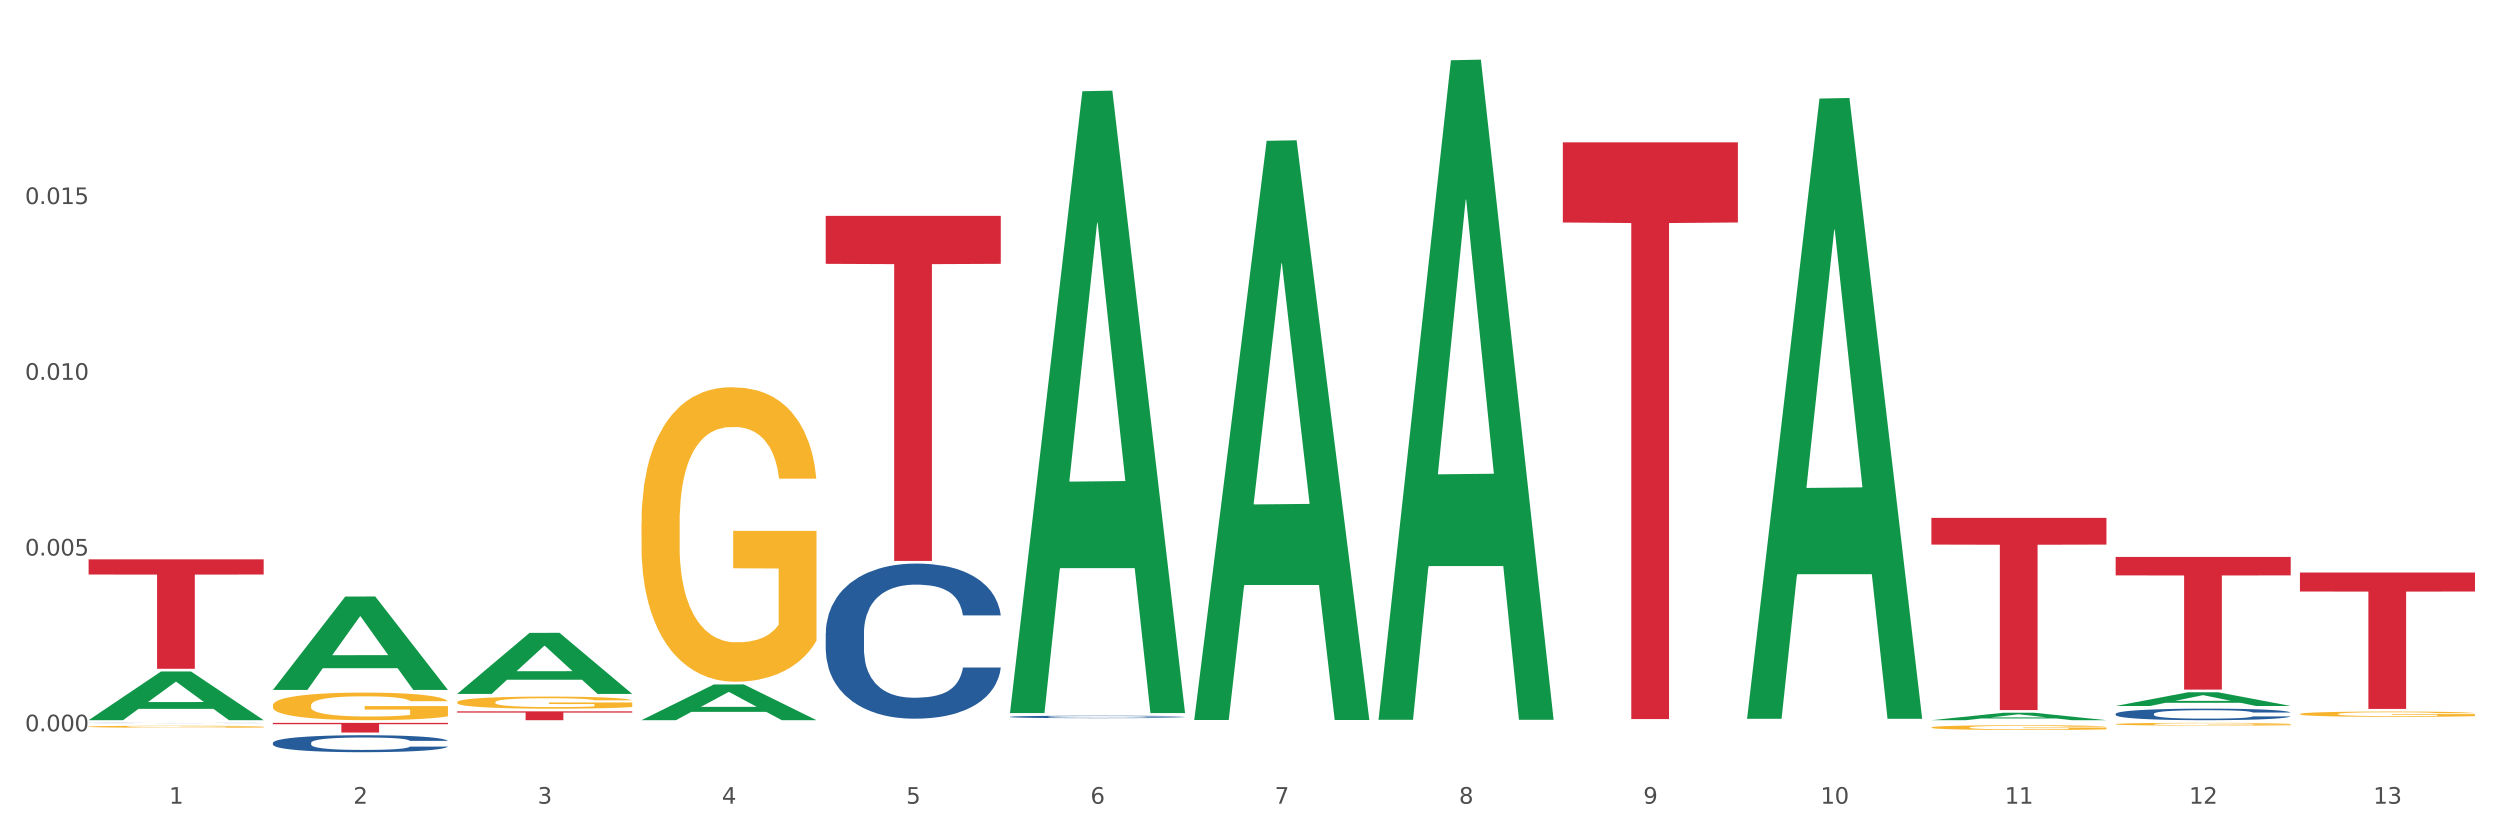 <?xml version="1.0" encoding="utf-8" standalone="no"?>
<!DOCTYPE svg PUBLIC "-//W3C//DTD SVG 1.1//EN"
  "http://www.w3.org/Graphics/SVG/1.1/DTD/svg11.dtd">
<svg xmlns:xlink="http://www.w3.org/1999/xlink" width="1080pt" height="360pt" viewBox="0 0 1080 360" xmlns="http://www.w3.org/2000/svg" version="1.1">
 <rect x="0" y="0" width="1080" height="360" fill="#333333" stroke="none"/>
 <defs>
  <style type="text/css">*{stroke-linejoin: round; stroke-linecap: butt}</style>
 </defs>
 <g id="figure_1">
  <g id="patch_1">
   <path d="M 0 360 
L 1080 360 
L 1080 0 
L 0 0 
z
" style="fill: #ffffff; stroke: #ffffff; stroke-linejoin: miter"/>
  </g>
  <g id="axes_1">
   <g id="matplotlib.axis_1">
    <g id="xtick_1">
     <g id="text_1">
      <!-- 1 -->
      <g style="fill: #4d4d4d" transform="translate(73.043 347.204) scale(0.096 -0.096)">
       <defs>
        <path id="DejaVuSans-31" d="M 794 531 
L 1825 531 
L 1825 4091 
L 703 3866 
L 703 4441 
L 1819 4666 
L 2450 4666 
L 2450 531 
L 3481 531 
L 3481 0 
L 794 0 
L 794 531 
z
" transform="scale(0.016)"/>
       </defs>
       <use xlink:href="#DejaVuSans-31"/>
      </g>
     </g>
    </g>
    <g id="xtick_2">
     <g id="text_2">
      <!-- 2 -->
      <g style="fill: #4d4d4d" transform="translate(152.65 347.204) scale(0.096 -0.096)">
       <defs>
        <path id="DejaVuSans-32" d="M 1228 531 
L 3431 531 
L 3431 0 
L 469 0 
L 469 531 
Q 828 903 1448 1529 
Q 2069 2156 2228 2338 
Q 2531 2678 2651 2914 
Q 2772 3150 2772 3378 
Q 2772 3750 2511 3984 
Q 2250 4219 1831 4219 
Q 1534 4219 1204 4116 
Q 875 4013 500 3803 
L 500 4441 
Q 881 4594 1212 4672 
Q 1544 4750 1819 4750 
Q 2544 4750 2975 4387 
Q 3406 4025 3406 3419 
Q 3406 3131 3298 2873 
Q 3191 2616 2906 2266 
Q 2828 2175 2409 1742 
Q 1991 1309 1228 531 
z
" transform="scale(0.016)"/>
       </defs>
       <use xlink:href="#DejaVuSans-32"/>
      </g>
     </g>
    </g>
    <g id="xtick_3">
     <g id="text_3">
      <!-- 3 -->
      <g style="fill: #4d4d4d" transform="translate(232.258 347.204) scale(0.096 -0.096)">
       <defs>
        <path id="DejaVuSans-33" d="M 2597 2516 
Q 3050 2419 3304 2112 
Q 3559 1806 3559 1356 
Q 3559 666 3084 287 
Q 2609 -91 1734 -91 
Q 1441 -91 1130 -33 
Q 819 25 488 141 
L 488 750 
Q 750 597 1062 519 
Q 1375 441 1716 441 
Q 2309 441 2620 675 
Q 2931 909 2931 1356 
Q 2931 1769 2642 2001 
Q 2353 2234 1838 2234 
L 1294 2234 
L 1294 2753 
L 1863 2753 
Q 2328 2753 2575 2939 
Q 2822 3125 2822 3475 
Q 2822 3834 2567 4026 
Q 2313 4219 1838 4219 
Q 1578 4219 1281 4162 
Q 984 4106 628 3988 
L 628 4550 
Q 988 4650 1302 4700 
Q 1616 4750 1894 4750 
Q 2613 4750 3031 4423 
Q 3450 4097 3450 3541 
Q 3450 3153 3228 2886 
Q 3006 2619 2597 2516 
z
" transform="scale(0.016)"/>
       </defs>
       <use xlink:href="#DejaVuSans-33"/>
      </g>
     </g>
    </g>
    <g id="xtick_4">
     <g id="text_4">
      <!-- 4 -->
      <g style="fill: #4d4d4d" transform="translate(311.865 347.204) scale(0.096 -0.096)">
       <defs>
        <path id="DejaVuSans-34" d="M 2419 4116 
L 825 1625 
L 2419 1625 
L 2419 4116 
z
M 2253 4666 
L 3047 4666 
L 3047 1625 
L 3713 1625 
L 3713 1100 
L 3047 1100 
L 3047 0 
L 2419 0 
L 2419 1100 
L 313 1100 
L 313 1709 
L 2253 4666 
z
" transform="scale(0.016)"/>
       </defs>
       <use xlink:href="#DejaVuSans-34"/>
      </g>
     </g>
    </g>
    <g id="xtick_5">
     <g id="text_5">
      <!-- 5 -->
      <g style="fill: #4d4d4d" transform="translate(391.473 347.204) scale(0.096 -0.096)">
       <defs>
        <path id="DejaVuSans-35" d="M 691 4666 
L 3169 4666 
L 3169 4134 
L 1269 4134 
L 1269 2991 
Q 1406 3038 1543 3061 
Q 1681 3084 1819 3084 
Q 2600 3084 3056 2656 
Q 3513 2228 3513 1497 
Q 3513 744 3044 326 
Q 2575 -91 1722 -91 
Q 1428 -91 1123 -41 
Q 819 9 494 109 
L 494 744 
Q 775 591 1075 516 
Q 1375 441 1709 441 
Q 2250 441 2565 725 
Q 2881 1009 2881 1497 
Q 2881 1984 2565 2268 
Q 2250 2553 1709 2553 
Q 1456 2553 1204 2497 
Q 953 2441 691 2322 
L 691 4666 
z
" transform="scale(0.016)"/>
       </defs>
       <use xlink:href="#DejaVuSans-35"/>
      </g>
     </g>
    </g>
    <g id="xtick_6">
     <g id="text_6">
      <!-- 6 -->
      <g style="fill: #4d4d4d" transform="translate(471.08 347.204) scale(0.096 -0.096)">
       <defs>
        <path id="DejaVuSans-36" d="M 2113 2584 
Q 1688 2584 1439 2293 
Q 1191 2003 1191 1497 
Q 1191 994 1439 701 
Q 1688 409 2113 409 
Q 2538 409 2786 701 
Q 3034 994 3034 1497 
Q 3034 2003 2786 2293 
Q 2538 2584 2113 2584 
z
M 3366 4563 
L 3366 3988 
Q 3128 4100 2886 4159 
Q 2644 4219 2406 4219 
Q 1781 4219 1451 3797 
Q 1122 3375 1075 2522 
Q 1259 2794 1537 2939 
Q 1816 3084 2150 3084 
Q 2853 3084 3261 2657 
Q 3669 2231 3669 1497 
Q 3669 778 3244 343 
Q 2819 -91 2113 -91 
Q 1303 -91 875 529 
Q 447 1150 447 2328 
Q 447 3434 972 4092 
Q 1497 4750 2381 4750 
Q 2619 4750 2861 4703 
Q 3103 4656 3366 4563 
z
" transform="scale(0.016)"/>
       </defs>
       <use xlink:href="#DejaVuSans-36"/>
      </g>
     </g>
    </g>
    <g id="xtick_7">
     <g id="text_7">
      <!-- 7 -->
      <g style="fill: #4d4d4d" transform="translate(550.688 347.204) scale(0.096 -0.096)">
       <defs>
        <path id="DejaVuSans-37" d="M 525 4666 
L 3525 4666 
L 3525 4397 
L 1831 0 
L 1172 0 
L 2766 4134 
L 525 4134 
L 525 4666 
z
" transform="scale(0.016)"/>
       </defs>
       <use xlink:href="#DejaVuSans-37"/>
      </g>
     </g>
    </g>
    <g id="xtick_8">
     <g id="text_8">
      <!-- 8 -->
      <g style="fill: #4d4d4d" transform="translate(630.295 347.204) scale(0.096 -0.096)">
       <defs>
        <path id="DejaVuSans-38" d="M 2034 2216 
Q 1584 2216 1326 1975 
Q 1069 1734 1069 1313 
Q 1069 891 1326 650 
Q 1584 409 2034 409 
Q 2484 409 2743 651 
Q 3003 894 3003 1313 
Q 3003 1734 2745 1975 
Q 2488 2216 2034 2216 
z
M 1403 2484 
Q 997 2584 770 2862 
Q 544 3141 544 3541 
Q 544 4100 942 4425 
Q 1341 4750 2034 4750 
Q 2731 4750 3128 4425 
Q 3525 4100 3525 3541 
Q 3525 3141 3298 2862 
Q 3072 2584 2669 2484 
Q 3125 2378 3379 2068 
Q 3634 1759 3634 1313 
Q 3634 634 3220 271 
Q 2806 -91 2034 -91 
Q 1263 -91 848 271 
Q 434 634 434 1313 
Q 434 1759 690 2068 
Q 947 2378 1403 2484 
z
M 1172 3481 
Q 1172 3119 1398 2916 
Q 1625 2713 2034 2713 
Q 2441 2713 2670 2916 
Q 2900 3119 2900 3481 
Q 2900 3844 2670 4047 
Q 2441 4250 2034 4250 
Q 1625 4250 1398 4047 
Q 1172 3844 1172 3481 
z
" transform="scale(0.016)"/>
       </defs>
       <use xlink:href="#DejaVuSans-38"/>
      </g>
     </g>
    </g>
    <g id="xtick_9">
     <g id="text_9">
      <!-- 9 -->
      <g style="fill: #4d4d4d" transform="translate(709.902 347.204) scale(0.096 -0.096)">
       <defs>
        <path id="DejaVuSans-39" d="M 703 97 
L 703 672 
Q 941 559 1184 500 
Q 1428 441 1663 441 
Q 2288 441 2617 861 
Q 2947 1281 2994 2138 
Q 2813 1869 2534 1725 
Q 2256 1581 1919 1581 
Q 1219 1581 811 2004 
Q 403 2428 403 3163 
Q 403 3881 828 4315 
Q 1253 4750 1959 4750 
Q 2769 4750 3195 4129 
Q 3622 3509 3622 2328 
Q 3622 1225 3098 567 
Q 2575 -91 1691 -91 
Q 1453 -91 1209 -44 
Q 966 3 703 97 
z
M 1959 2075 
Q 2384 2075 2632 2365 
Q 2881 2656 2881 3163 
Q 2881 3666 2632 3958 
Q 2384 4250 1959 4250 
Q 1534 4250 1286 3958 
Q 1038 3666 1038 3163 
Q 1038 2656 1286 2365 
Q 1534 2075 1959 2075 
z
" transform="scale(0.016)"/>
       </defs>
       <use xlink:href="#DejaVuSans-39"/>
      </g>
     </g>
    </g>
    <g id="xtick_10">
     <g id="text_10">
      <!-- 10 -->
      <g style="fill: #4d4d4d" transform="translate(786.456 347.204) scale(0.096 -0.096)">
       <defs>
        <path id="DejaVuSans-30" d="M 2034 4250 
Q 1547 4250 1301 3770 
Q 1056 3291 1056 2328 
Q 1056 1369 1301 889 
Q 1547 409 2034 409 
Q 2525 409 2770 889 
Q 3016 1369 3016 2328 
Q 3016 3291 2770 3770 
Q 2525 4250 2034 4250 
z
M 2034 4750 
Q 2819 4750 3233 4129 
Q 3647 3509 3647 2328 
Q 3647 1150 3233 529 
Q 2819 -91 2034 -91 
Q 1250 -91 836 529 
Q 422 1150 422 2328 
Q 422 3509 836 4129 
Q 1250 4750 2034 4750 
z
" transform="scale(0.016)"/>
       </defs>
       <use xlink:href="#DejaVuSans-31"/>
       <use xlink:href="#DejaVuSans-30" transform="translate(63.623 0)"/>
      </g>
     </g>
    </g>
    <g id="xtick_11">
     <g id="text_11">
      <!-- 11 -->
      <g style="fill: #4d4d4d" transform="translate(866.063 347.204) scale(0.096 -0.096)">
       <use xlink:href="#DejaVuSans-31"/>
       <use xlink:href="#DejaVuSans-31" transform="translate(63.623 0)"/>
      </g>
     </g>
    </g>
    <g id="xtick_12">
     <g id="text_12">
      <!-- 12 -->
      <g style="fill: #4d4d4d" transform="translate(945.671 347.204) scale(0.096 -0.096)">
       <use xlink:href="#DejaVuSans-31"/>
       <use xlink:href="#DejaVuSans-32" transform="translate(63.623 0)"/>
      </g>
     </g>
    </g>
    <g id="xtick_13">
     <g id="text_13">
      <!-- 13 -->
      <g style="fill: #4d4d4d" transform="translate(1025.278 347.204) scale(0.096 -0.096)">
       <use xlink:href="#DejaVuSans-31"/>
       <use xlink:href="#DejaVuSans-33" transform="translate(63.623 0)"/>
      </g>
     </g>
    </g>
    <g id="xtick_14"/>
    <g id="xtick_15"/>
    <g id="xtick_16"/>
    <g id="xtick_17"/>
    <g id="xtick_18"/>
    <g id="xtick_19"/>
    <g id="xtick_20"/>
    <g id="xtick_21"/>
    <g id="xtick_22"/>
    <g id="xtick_23"/>
    <g id="xtick_24"/>
    <g id="xtick_25"/>
   </g>
   <g id="matplotlib.axis_2">
    <g id="ytick_1">
     <g id="text_14">
      <!-- 0.000 -->
      <g style="fill: #4d4d4d" transform="translate(10.8 315.918) scale(0.096 -0.096)">
       <defs>
        <path id="DejaVuSans-2e" d="M 684 794 
L 1344 794 
L 1344 0 
L 684 0 
L 684 794 
z
" transform="scale(0.016)"/>
       </defs>
       <use xlink:href="#DejaVuSans-30"/>
       <use xlink:href="#DejaVuSans-2e" transform="translate(63.623 0)"/>
       <use xlink:href="#DejaVuSans-30" transform="translate(95.41 0)"/>
       <use xlink:href="#DejaVuSans-30" transform="translate(159.033 0)"/>
       <use xlink:href="#DejaVuSans-30" transform="translate(222.656 0)"/>
      </g>
     </g>
    </g>
    <g id="ytick_2">
     <g id="text_15">
      <!-- 0.005 -->
      <g style="fill: #4d4d4d" transform="translate(10.8 239.996) scale(0.096 -0.096)">
       <use xlink:href="#DejaVuSans-30"/>
       <use xlink:href="#DejaVuSans-2e" transform="translate(63.623 0)"/>
       <use xlink:href="#DejaVuSans-30" transform="translate(95.41 0)"/>
       <use xlink:href="#DejaVuSans-30" transform="translate(159.033 0)"/>
       <use xlink:href="#DejaVuSans-35" transform="translate(222.656 0)"/>
      </g>
     </g>
    </g>
    <g id="ytick_3">
     <g id="text_16">
      <!-- 0.010 -->
      <g style="fill: #4d4d4d" transform="translate(10.8 164.074) scale(0.096 -0.096)">
       <use xlink:href="#DejaVuSans-30"/>
       <use xlink:href="#DejaVuSans-2e" transform="translate(63.623 0)"/>
       <use xlink:href="#DejaVuSans-30" transform="translate(95.41 0)"/>
       <use xlink:href="#DejaVuSans-31" transform="translate(159.033 0)"/>
       <use xlink:href="#DejaVuSans-30" transform="translate(222.656 0)"/>
      </g>
     </g>
    </g>
    <g id="ytick_4">
     <g id="text_17">
      <!-- 0.015 -->
      <g style="fill: #4d4d4d" transform="translate(10.8 88.152) scale(0.096 -0.096)">
       <use xlink:href="#DejaVuSans-30"/>
       <use xlink:href="#DejaVuSans-2e" transform="translate(63.623 0)"/>
       <use xlink:href="#DejaVuSans-30" transform="translate(95.41 0)"/>
       <use xlink:href="#DejaVuSans-31" transform="translate(159.033 0)"/>
       <use xlink:href="#DejaVuSans-35" transform="translate(222.656 0)"/>
      </g>
     </g>
    </g>
    <g id="ytick_5"/>
    <g id="ytick_6"/>
    <g id="ytick_7"/>
    <g id="ytick_8"/>
   </g>
   <g id="PolyCollection_1">
    <path d="M 38.283 311.085 
L 38.361 311.065 
L 69.547 290.088 
L 82.49 290.068 
L 113.91 311.125 
L 98.941 311.125 
L 92.158 306.221 
L 59.958 306.221 
L 59.724 306.3 
L 53.175 311.125 
L 38.283 311.125 
L 38.283 311.085 
L 64.012 303.295 
L 88.103 303.275 
L 76.175 294.556 
L 76.019 294.517 
L 75.863 294.576 
L 63.934 303.275 
L 64.012 303.295 
L 38.283 311.085 
z
" clip-path="url(#p8307351c1c)" style="fill: #109648"/>
    <path d="M 356.713 273.572 
L 356.802 273.51 
L 356.802 271.797 
L 357.071 269.471 
L 358.054 265.186 
L 359.305 261.942 
L 361.451 258.147 
L 362.613 256.556 
L 364.133 254.781 
L 367.261 251.904 
L 370.837 249.456 
L 373.34 248.109 
L 375.217 247.253 
L 379.419 245.722 
L 381.833 245.049 
L 384.336 244.498 
L 386.481 244.131 
L 390.057 243.703 
L 392.917 243.519 
L 396.225 243.458 
L 398.996 243.519 
L 402.661 243.764 
L 408.025 244.498 
L 410.081 244.927 
L 412.852 245.661 
L 415.713 246.641 
L 418.037 247.62 
L 420.719 249.028 
L 423.49 250.864 
L 426.172 253.19 
L 428.049 255.332 
L 429.569 257.597 
L 430.91 260.351 
L 431.893 263.35 
L 432.34 265.859 
L 415.981 265.859 
L 415.534 263.595 
L 414.64 261.147 
L 413.746 259.494 
L 412.763 258.147 
L 411.243 256.617 
L 409.902 255.638 
L 407.667 254.475 
L 405.611 253.741 
L 403.913 253.312 
L 401.857 252.945 
L 397.477 252.578 
L 394.348 252.578 
L 392.381 252.7 
L 389.967 253.006 
L 387.911 253.434 
L 385.498 254.169 
L 383.62 254.965 
L 381.743 256.005 
L 380.67 256.74 
L 379.061 258.086 
L 377.989 259.188 
L 376.558 261.085 
L 375.754 262.432 
L 374.324 265.921 
L 373.698 268.491 
L 373.43 270.266 
L 373.251 272.225 
L 373.251 281.773 
L 373.787 286.058 
L 374.234 287.894 
L 374.949 289.975 
L 376.29 292.668 
L 378.257 295.3 
L 380.313 297.197 
L 382.011 298.36 
L 383.62 299.217 
L 385.23 299.89 
L 387.196 300.503 
L 388.805 300.87 
L 391.219 301.237 
L 394.08 301.421 
L 396.314 301.421 
L 400.873 301.115 
L 402.93 300.809 
L 404.896 300.38 
L 407.042 299.707 
L 408.74 298.972 
L 409.723 298.422 
L 411.333 297.259 
L 412.584 296.034 
L 413.657 294.627 
L 414.372 293.403 
L 415.176 291.566 
L 415.802 289.485 
L 415.981 288.384 
L 432.34 288.384 
L 431.983 290.587 
L 431.357 292.729 
L 430.105 295.606 
L 429.122 297.259 
L 427.602 299.278 
L 425.993 300.992 
L 423.758 302.89 
L 421.702 304.297 
L 419.557 305.522 
L 417.233 306.623 
L 413.031 308.153 
L 411.511 308.582 
L 408.293 309.316 
L 405.79 309.745 
L 402.125 310.173 
L 398.37 310.418 
L 394.437 310.479 
L 390.951 310.357 
L 387.107 309.99 
L 384.693 309.622 
L 382.011 309.071 
L 378.883 308.215 
L 375.933 307.174 
L 373.161 305.95 
L 370.569 304.542 
L 368.155 302.951 
L 365.027 300.319 
L 362.702 297.748 
L 361.004 295.361 
L 359.842 293.341 
L 358.68 290.771 
L 358.054 288.996 
L 357.071 284.711 
L 356.713 280.733 
L 356.713 273.572 
z
" clip-path="url(#p8307351c1c)" style="fill: #255c99"/>
    <path d="M 117.89 320.909 
L 117.98 320.902 
L 117.98 320.715 
L 118.248 320.46 
L 119.231 319.991 
L 120.483 319.636 
L 122.628 319.22 
L 123.79 319.046 
L 125.31 318.852 
L 128.439 318.537 
L 132.015 318.269 
L 134.518 318.121 
L 136.395 318.028 
L 140.597 317.86 
L 143.01 317.786 
L 145.513 317.726 
L 147.659 317.686 
L 151.234 317.639 
L 154.095 317.619 
L 157.403 317.612 
L 160.174 317.619 
L 163.839 317.646 
L 169.203 317.726 
L 171.259 317.773 
L 174.03 317.853 
L 176.89 317.961 
L 179.215 318.068 
L 181.896 318.222 
L 184.668 318.423 
L 187.349 318.678 
L 189.227 318.912 
L 190.746 319.16 
L 192.087 319.462 
L 193.071 319.79 
L 193.518 320.065 
L 177.159 320.065 
L 176.712 319.817 
L 175.818 319.549 
L 174.924 319.368 
L 173.94 319.22 
L 172.421 319.053 
L 171.08 318.946 
L 168.845 318.818 
L 166.789 318.738 
L 165.09 318.691 
L 163.034 318.651 
L 158.654 318.611 
L 155.525 318.611 
L 153.559 318.624 
L 151.145 318.657 
L 149.089 318.704 
L 146.675 318.785 
L 144.798 318.872 
L 142.921 318.986 
L 141.848 319.066 
L 140.239 319.214 
L 139.166 319.334 
L 137.736 319.542 
L 136.931 319.689 
L 135.501 320.071 
L 134.875 320.353 
L 134.607 320.547 
L 134.428 320.762 
L 134.428 321.807 
L 134.965 322.276 
L 135.412 322.477 
L 136.127 322.705 
L 137.468 323 
L 139.434 323.288 
L 141.49 323.495 
L 143.189 323.623 
L 144.798 323.717 
L 146.407 323.79 
L 148.374 323.857 
L 149.983 323.897 
L 152.396 323.938 
L 155.257 323.958 
L 157.492 323.958 
L 162.051 323.924 
L 164.107 323.891 
L 166.074 323.844 
L 168.219 323.77 
L 169.918 323.69 
L 170.901 323.629 
L 172.51 323.502 
L 173.762 323.368 
L 174.834 323.214 
L 175.549 323.08 
L 176.354 322.879 
L 176.98 322.651 
L 177.159 322.531 
L 193.518 322.531 
L 193.16 322.772 
L 192.534 323.006 
L 191.283 323.321 
L 190.299 323.502 
L 188.78 323.723 
L 187.171 323.911 
L 184.936 324.119 
L 182.88 324.273 
L 180.734 324.407 
L 178.41 324.527 
L 174.209 324.695 
L 172.689 324.742 
L 169.471 324.822 
L 166.968 324.869 
L 163.303 324.916 
L 159.548 324.943 
L 155.615 324.95 
L 152.128 324.936 
L 148.284 324.896 
L 145.871 324.856 
L 143.189 324.795 
L 140.06 324.702 
L 137.11 324.588 
L 134.339 324.454 
L 131.747 324.3 
L 129.333 324.125 
L 126.204 323.837 
L 123.88 323.556 
L 122.181 323.294 
L 121.019 323.073 
L 119.857 322.792 
L 119.231 322.598 
L 118.248 322.128 
L 117.89 321.693 
L 117.89 320.909 
z
" clip-path="url(#p8307351c1c)" style="fill: #255c99"/>
    <path d="M 38.283 312.32 
L 38.372 312.32 
L 38.372 312.317 
L 38.641 312.313 
L 39.624 312.306 
L 40.875 312.301 
L 43.021 312.295 
L 44.183 312.292 
L 45.703 312.289 
L 48.831 312.284 
L 52.407 312.28 
L 54.91 312.278 
L 56.788 312.277 
L 60.989 312.274 
L 63.403 312.273 
L 65.906 312.272 
L 68.051 312.272 
L 71.627 312.271 
L 74.487 312.271 
L 77.795 312.271 
L 80.566 312.271 
L 84.231 312.271 
L 89.595 312.272 
L 91.651 312.273 
L 94.422 312.274 
L 97.283 312.276 
L 99.607 312.277 
L 102.289 312.28 
L 105.06 312.283 
L 107.742 312.287 
L 109.619 312.29 
L 111.139 312.294 
L 112.48 312.298 
L 113.463 312.303 
L 113.91 312.307 
L 97.551 312.307 
L 97.104 312.304 
L 96.21 312.3 
L 95.316 312.297 
L 94.333 312.295 
L 92.813 312.292 
L 91.472 312.291 
L 89.237 312.289 
L 87.181 312.287 
L 85.483 312.287 
L 83.427 312.286 
L 79.047 312.286 
L 75.918 312.286 
L 73.951 312.286 
L 71.537 312.286 
L 69.481 312.287 
L 67.068 312.288 
L 65.191 312.289 
L 63.313 312.291 
L 62.241 312.292 
L 60.631 312.295 
L 59.559 312.296 
L 58.128 312.3 
L 57.324 312.302 
L 55.894 312.307 
L 55.268 312.312 
L 55 312.315 
L 54.821 312.318 
L 54.821 312.334 
L 55.357 312.341 
L 55.804 312.344 
L 56.519 312.347 
L 57.86 312.351 
L 59.827 312.356 
L 61.883 312.359 
L 63.581 312.361 
L 65.191 312.362 
L 66.8 312.363 
L 68.766 312.364 
L 70.375 312.365 
L 72.789 312.366 
L 75.65 312.366 
L 77.884 312.366 
L 82.444 312.365 
L 84.5 312.365 
L 86.466 312.364 
L 88.612 312.363 
L 90.31 312.362 
L 91.293 312.361 
L 92.903 312.359 
L 94.154 312.357 
L 95.227 312.355 
L 95.942 312.353 
L 96.747 312.35 
L 97.372 312.346 
L 97.551 312.344 
L 113.91 312.344 
L 113.553 312.348 
L 112.927 312.352 
L 111.675 312.356 
L 110.692 312.359 
L 109.172 312.362 
L 107.563 312.365 
L 105.328 312.368 
L 103.272 312.371 
L 101.127 312.373 
L 98.803 312.374 
L 94.601 312.377 
L 93.081 312.378 
L 89.863 312.379 
L 87.36 312.38 
L 83.695 312.38 
L 79.94 312.381 
L 76.007 312.381 
L 72.521 312.381 
L 68.677 312.38 
L 66.263 312.379 
L 63.581 312.378 
L 60.453 312.377 
L 57.503 312.375 
L 54.731 312.373 
L 52.139 312.371 
L 49.725 312.368 
L 46.597 312.364 
L 44.272 312.36 
L 42.574 312.356 
L 41.412 312.353 
L 40.25 312.348 
L 39.624 312.345 
L 38.641 312.338 
L 38.283 312.332 
L 38.283 312.32 
z
" clip-path="url(#p8307351c1c)" style="fill: #255c99"/>
    <path d="M 38.283 313.924 
L 38.372 313.923 
L 38.372 313.895 
L 38.551 313.871 
L 39.444 313.812 
L 40.783 313.763 
L 41.765 313.737 
L 42.747 313.716 
L 43.908 313.695 
L 45.337 313.673 
L 47.926 313.641 
L 49.533 313.624 
L 51.498 313.607 
L 55.069 313.582 
L 57.659 313.568 
L 60.337 313.556 
L 64.712 313.542 
L 67.57 313.535 
L 70.605 313.531 
L 74.266 313.528 
L 77.034 313.527 
L 83.106 313.529 
L 88.284 313.536 
L 90.784 313.542 
L 93.999 313.551 
L 95.695 313.557 
L 98.463 313.57 
L 101.32 313.587 
L 103.285 313.601 
L 106.231 313.627 
L 108.464 313.654 
L 110.517 313.687 
L 111.589 313.71 
L 112.392 313.731 
L 113.107 313.755 
L 113.821 313.794 
L 97.749 313.794 
L 97.124 313.766 
L 96.142 313.74 
L 94.713 313.715 
L 93.463 313.7 
L 91.32 313.68 
L 89.356 313.667 
L 87.302 313.658 
L 84.802 313.65 
L 82.838 313.646 
L 80.07 313.643 
L 74.623 313.644 
L 70.962 313.65 
L 68.462 313.658 
L 66.855 313.665 
L 65.427 313.673 
L 63.819 313.684 
L 61.944 313.7 
L 60.605 313.715 
L 59.266 313.734 
L 58.194 313.753 
L 57.212 313.775 
L 56.409 313.799 
L 55.783 313.823 
L 55.248 313.853 
L 54.801 313.902 
L 54.801 314.01 
L 54.98 314.034 
L 55.426 314.066 
L 55.962 314.091 
L 56.855 314.12 
L 57.659 314.139 
L 59.176 314.168 
L 60.873 314.191 
L 62.212 314.206 
L 63.552 314.219 
L 65.873 314.236 
L 68.462 314.25 
L 70.695 314.259 
L 73.73 314.267 
L 75.784 314.27 
L 77.57 314.271 
L 81.945 314.271 
L 85.07 314.269 
L 88.552 314.263 
L 91.231 314.256 
L 93.463 314.248 
L 95.963 314.234 
L 97.57 314.22 
L 97.57 314.056 
L 77.927 314.055 
L 77.927 313.946 
L 113.91 313.946 
L 113.91 314.267 
L 112.392 314.283 
L 110.696 314.298 
L 108.91 314.311 
L 106.231 314.328 
L 103.017 314.344 
L 100.16 314.355 
L 97.124 314.364 
L 93.552 314.373 
L 88.909 314.381 
L 86.052 314.384 
L 82.481 314.386 
L 78.284 314.387 
L 74.623 314.385 
L 71.052 314.381 
L 67.302 314.374 
L 63.641 314.364 
L 60.873 314.354 
L 58.105 314.341 
L 55.158 314.325 
L 52.837 314.309 
L 51.051 314.295 
L 49.087 314.277 
L 46.944 314.253 
L 45.337 314.232 
L 43.908 314.21 
L 42.39 314.182 
L 41.319 314.157 
L 40.247 314.127 
L 39.622 314.104 
L 38.908 314.069 
L 38.372 314.019 
L 38.283 313.924 
z
" clip-path="url(#p8307351c1c)" style="fill: #f7b32b"/>
    <path d="M 117.89 304.716 
L 117.98 304.705 
L 117.98 304.313 
L 118.158 303.976 
L 119.051 303.16 
L 120.391 302.485 
L 121.373 302.126 
L 122.355 301.833 
L 123.516 301.539 
L 124.944 301.234 
L 127.534 300.788 
L 129.141 300.56 
L 131.105 300.32 
L 134.677 299.972 
L 137.266 299.776 
L 139.945 299.613 
L 144.32 299.417 
L 147.177 299.33 
L 150.213 299.265 
L 153.874 299.221 
L 156.642 299.21 
L 162.713 299.243 
L 167.892 299.341 
L 170.392 299.417 
L 173.606 299.548 
L 175.303 299.635 
L 178.071 299.809 
L 180.928 300.037 
L 182.892 300.233 
L 185.839 300.603 
L 188.071 300.973 
L 190.125 301.43 
L 191.196 301.746 
L 192 302.039 
L 192.714 302.377 
L 193.428 302.91 
L 177.356 302.91 
L 176.731 302.529 
L 175.749 302.17 
L 174.321 301.822 
L 173.071 301.604 
L 170.928 301.332 
L 168.963 301.158 
L 166.91 301.027 
L 164.41 300.919 
L 162.445 300.864 
L 159.677 300.821 
L 154.231 300.832 
L 150.57 300.919 
L 148.07 301.027 
L 146.463 301.125 
L 145.034 301.234 
L 143.427 301.387 
L 141.552 301.615 
L 140.213 301.822 
L 138.873 302.083 
L 137.802 302.344 
L 136.82 302.649 
L 136.016 302.975 
L 135.391 303.312 
L 134.855 303.726 
L 134.409 304.411 
L 134.409 305.902 
L 134.587 306.239 
L 135.034 306.685 
L 135.57 307.023 
L 136.462 307.425 
L 137.266 307.697 
L 138.784 308.089 
L 140.48 308.415 
L 141.82 308.622 
L 143.159 308.796 
L 145.481 309.035 
L 148.07 309.231 
L 150.302 309.351 
L 153.338 309.46 
L 155.392 309.503 
L 157.177 309.525 
L 161.552 309.525 
L 164.678 309.492 
L 168.16 309.416 
L 170.838 309.318 
L 173.071 309.199 
L 175.571 309.003 
L 177.178 308.818 
L 177.178 306.544 
L 157.534 306.533 
L 157.534 305.021 
L 193.518 305.021 
L 193.518 309.46 
L 192 309.688 
L 190.303 309.895 
L 188.517 310.08 
L 185.839 310.308 
L 182.624 310.526 
L 179.767 310.678 
L 176.731 310.809 
L 173.16 310.929 
L 168.517 311.037 
L 165.66 311.081 
L 162.088 311.114 
L 157.892 311.125 
L 154.231 311.103 
L 150.659 311.048 
L 146.909 310.95 
L 143.248 310.809 
L 140.48 310.668 
L 137.712 310.493 
L 134.766 310.265 
L 132.444 310.047 
L 130.659 309.851 
L 128.694 309.601 
L 126.551 309.275 
L 124.944 308.981 
L 123.516 308.676 
L 121.998 308.285 
L 120.926 307.947 
L 119.855 307.523 
L 119.23 307.208 
L 118.516 306.718 
L 117.98 306.032 
L 117.89 304.716 
z
" clip-path="url(#p8307351c1c)" style="fill: #f7b32b"/>
    <path d="M 197.498 303.345 
L 197.587 303.341 
L 197.587 303.169 
L 197.766 303.021 
L 198.659 302.664 
L 199.998 302.368 
L 200.98 302.211 
L 201.962 302.082 
L 203.123 301.953 
L 204.552 301.82 
L 207.141 301.624 
L 208.748 301.524 
L 210.713 301.419 
L 214.284 301.266 
L 216.874 301.181 
L 219.552 301.109 
L 223.927 301.023 
L 226.785 300.985 
L 229.82 300.956 
L 233.481 300.937 
L 236.249 300.933 
L 242.321 300.947 
L 247.499 300.99 
L 249.999 301.023 
L 253.214 301.08 
L 254.91 301.119 
L 257.678 301.195 
L 260.535 301.295 
L 262.5 301.381 
L 265.446 301.543 
L 267.679 301.705 
L 269.732 301.905 
L 270.804 302.044 
L 271.607 302.172 
L 272.322 302.32 
L 273.036 302.554 
L 256.964 302.554 
L 256.339 302.387 
L 255.357 302.23 
L 253.928 302.077 
L 252.678 301.982 
L 250.535 301.862 
L 248.571 301.786 
L 246.517 301.729 
L 244.017 301.681 
L 242.053 301.657 
L 239.285 301.638 
L 233.838 301.643 
L 230.177 301.681 
L 227.677 301.729 
L 226.07 301.772 
L 224.642 301.82 
L 223.034 301.886 
L 221.159 301.986 
L 219.82 302.077 
L 218.481 302.191 
L 217.409 302.306 
L 216.427 302.439 
L 215.623 302.583 
L 214.998 302.73 
L 214.463 302.912 
L 214.016 303.212 
L 214.016 303.865 
L 214.195 304.013 
L 214.641 304.209 
L 215.177 304.356 
L 216.07 304.533 
L 216.874 304.652 
L 218.391 304.824 
L 220.088 304.967 
L 221.427 305.057 
L 222.767 305.134 
L 225.088 305.239 
L 227.677 305.324 
L 229.91 305.377 
L 232.945 305.425 
L 234.999 305.444 
L 236.785 305.453 
L 241.16 305.453 
L 244.285 305.439 
L 247.767 305.406 
L 250.446 305.363 
L 252.678 305.31 
L 255.178 305.224 
L 256.785 305.143 
L 256.785 304.147 
L 237.142 304.142 
L 237.142 303.479 
L 273.125 303.479 
L 273.125 305.425 
L 271.607 305.525 
L 269.911 305.615 
L 268.125 305.696 
L 265.446 305.797 
L 262.232 305.892 
L 259.375 305.959 
L 256.339 306.016 
L 252.767 306.068 
L 248.124 306.116 
L 245.267 306.135 
L 241.696 306.149 
L 237.499 306.154 
L 233.838 306.145 
L 230.267 306.121 
L 226.517 306.078 
L 222.856 306.016 
L 220.088 305.954 
L 217.32 305.878 
L 214.373 305.778 
L 212.052 305.682 
L 210.266 305.596 
L 208.302 305.487 
L 206.159 305.344 
L 204.552 305.215 
L 203.123 305.081 
L 201.605 304.91 
L 200.534 304.762 
L 199.462 304.576 
L 198.837 304.438 
L 198.123 304.223 
L 197.587 303.922 
L 197.498 303.345 
z
" clip-path="url(#p8307351c1c)" style="fill: #f7b32b"/>
    <path d="M 277.105 226.08 
L 277.195 225.964 
L 277.195 221.78 
L 277.373 218.178 
L 278.266 209.462 
L 279.606 202.257 
L 280.588 198.423 
L 281.57 195.285 
L 282.731 192.148 
L 284.159 188.894 
L 286.749 184.129 
L 288.356 181.689 
L 290.32 179.132 
L 293.892 175.414 
L 296.481 173.322 
L 299.16 171.579 
L 303.535 169.487 
L 306.392 168.558 
L 309.428 167.86 
L 313.089 167.395 
L 315.857 167.279 
L 321.928 167.628 
L 327.107 168.674 
L 329.607 169.487 
L 332.821 170.882 
L 334.518 171.811 
L 337.286 173.671 
L 340.143 176.111 
L 342.107 178.203 
L 345.054 182.154 
L 347.286 186.105 
L 349.34 190.985 
L 350.411 194.355 
L 351.215 197.493 
L 351.929 201.095 
L 352.643 206.79 
L 336.571 206.79 
L 335.946 202.722 
L 334.964 198.887 
L 333.536 195.169 
L 332.286 192.845 
L 330.143 189.94 
L 328.178 188.08 
L 326.125 186.686 
L 323.625 185.524 
L 321.66 184.943 
L 318.892 184.478 
L 313.446 184.594 
L 309.785 185.524 
L 307.285 186.686 
L 305.678 187.732 
L 304.249 188.894 
L 302.642 190.521 
L 300.767 192.961 
L 299.428 195.169 
L 298.088 197.958 
L 297.017 200.747 
L 296.035 204.001 
L 295.231 207.487 
L 294.606 211.089 
L 294.07 215.505 
L 293.624 222.826 
L 293.624 238.746 
L 293.802 242.349 
L 294.249 247.113 
L 294.785 250.716 
L 295.677 255.015 
L 296.481 257.921 
L 297.999 262.104 
L 299.695 265.59 
L 301.035 267.798 
L 302.374 269.657 
L 304.696 272.214 
L 307.285 274.306 
L 309.517 275.584 
L 312.553 276.746 
L 314.607 277.211 
L 316.392 277.443 
L 320.767 277.443 
L 323.892 277.095 
L 327.375 276.281 
L 330.053 275.235 
L 332.286 273.957 
L 334.786 271.865 
L 336.393 269.89 
L 336.393 245.603 
L 316.749 245.486 
L 316.749 229.334 
L 352.733 229.334 
L 352.733 276.746 
L 351.215 279.186 
L 349.518 281.394 
L 347.732 283.37 
L 345.054 285.81 
L 341.839 288.134 
L 338.982 289.761 
L 335.946 291.156 
L 332.375 292.434 
L 327.732 293.596 
L 324.875 294.061 
L 321.303 294.41 
L 317.107 294.526 
L 313.446 294.293 
L 309.874 293.712 
L 306.124 292.666 
L 302.463 291.156 
L 299.695 289.645 
L 296.927 287.786 
L 293.981 285.345 
L 291.659 283.021 
L 289.874 280.93 
L 287.909 278.257 
L 285.766 274.771 
L 284.159 271.633 
L 282.731 268.379 
L 281.213 264.196 
L 280.141 260.593 
L 279.07 256.061 
L 278.445 252.691 
L 277.73 247.462 
L 277.195 240.141 
L 277.105 226.08 
z
" clip-path="url(#p8307351c1c)" style="fill: #f7b32b"/>
    <path d="M 913.965 312.825 
L 914.055 312.824 
L 914.055 312.784 
L 914.233 312.75 
L 915.126 312.668 
L 916.465 312.6 
L 917.448 312.564 
L 918.43 312.535 
L 919.591 312.505 
L 921.019 312.474 
L 923.609 312.429 
L 925.216 312.406 
L 927.18 312.382 
L 930.752 312.347 
L 933.341 312.328 
L 936.02 312.311 
L 940.395 312.291 
L 943.252 312.283 
L 946.288 312.276 
L 949.949 312.272 
L 952.716 312.271 
L 958.788 312.274 
L 963.967 312.284 
L 966.467 312.291 
L 969.681 312.305 
L 971.378 312.313 
L 974.146 312.331 
L 977.003 312.354 
L 978.967 312.374 
L 981.914 312.411 
L 984.146 312.448 
L 986.2 312.494 
L 987.271 312.526 
L 988.075 312.555 
L 988.789 312.589 
L 989.503 312.643 
L 973.431 312.643 
L 972.806 312.605 
L 971.824 312.568 
L 970.396 312.533 
L 969.146 312.512 
L 967.003 312.484 
L 965.038 312.467 
L 962.985 312.453 
L 960.485 312.443 
L 958.52 312.437 
L 955.752 312.433 
L 950.306 312.434 
L 946.645 312.443 
L 944.145 312.453 
L 942.538 312.463 
L 941.109 312.474 
L 939.502 312.49 
L 937.627 312.513 
L 936.287 312.533 
L 934.948 312.56 
L 933.877 312.586 
L 932.894 312.617 
L 932.091 312.65 
L 931.466 312.683 
L 930.93 312.725 
L 930.484 312.794 
L 930.484 312.944 
L 930.662 312.978 
L 931.109 313.023 
L 931.644 313.057 
L 932.537 313.098 
L 933.341 313.125 
L 934.859 313.164 
L 936.555 313.197 
L 937.895 313.218 
L 939.234 313.236 
L 941.555 313.26 
L 944.145 313.279 
L 946.377 313.291 
L 949.413 313.302 
L 951.466 313.307 
L 953.252 313.309 
L 957.627 313.309 
L 960.752 313.306 
L 964.235 313.298 
L 966.913 313.288 
L 969.146 313.276 
L 971.646 313.256 
L 973.253 313.238 
L 973.253 313.009 
L 953.609 313.008 
L 953.609 312.855 
L 989.593 312.855 
L 989.593 313.302 
L 988.075 313.325 
L 986.378 313.346 
L 984.592 313.365 
L 981.914 313.388 
L 978.699 313.41 
L 975.842 313.425 
L 972.806 313.438 
L 969.235 313.45 
L 964.592 313.461 
L 961.735 313.466 
L 958.163 313.469 
L 953.967 313.47 
L 950.306 313.468 
L 946.734 313.462 
L 942.984 313.452 
L 939.323 313.438 
L 936.555 313.424 
L 933.787 313.406 
L 930.841 313.383 
L 928.519 313.362 
L 926.734 313.342 
L 924.769 313.317 
L 922.626 313.284 
L 921.019 313.254 
L 919.591 313.223 
L 918.073 313.184 
L 917.001 313.15 
L 915.93 313.107 
L 915.305 313.076 
L 914.59 313.026 
L 914.055 312.957 
L 913.965 312.825 
z
" clip-path="url(#p8307351c1c)" style="fill: #f7b32b"/>
    <path d="M 993.573 308.446 
L 993.662 308.444 
L 993.662 308.369 
L 993.841 308.305 
L 994.734 308.148 
L 996.073 308.019 
L 997.055 307.951 
L 998.037 307.894 
L 999.198 307.838 
L 1000.627 307.78 
L 1003.216 307.694 
L 1004.823 307.651 
L 1006.788 307.605 
L 1010.359 307.538 
L 1012.948 307.501 
L 1015.627 307.469 
L 1020.002 307.432 
L 1022.859 307.415 
L 1025.895 307.403 
L 1029.556 307.394 
L 1032.324 307.392 
L 1038.396 307.399 
L 1043.574 307.417 
L 1046.074 307.432 
L 1049.289 307.457 
L 1050.985 307.474 
L 1053.753 307.507 
L 1056.61 307.551 
L 1058.575 307.588 
L 1061.521 307.659 
L 1063.753 307.73 
L 1065.807 307.817 
L 1066.879 307.878 
L 1067.682 307.934 
L 1068.396 307.998 
L 1069.111 308.101 
L 1053.039 308.101 
L 1052.414 308.028 
L 1051.432 307.959 
L 1050.003 307.892 
L 1048.753 307.851 
L 1046.61 307.798 
L 1044.646 307.765 
L 1042.592 307.74 
L 1040.092 307.719 
L 1038.128 307.709 
L 1035.36 307.701 
L 1029.913 307.703 
L 1026.252 307.719 
L 1023.752 307.74 
L 1022.145 307.759 
L 1020.717 307.78 
L 1019.109 307.809 
L 1017.234 307.853 
L 1015.895 307.892 
L 1014.556 307.942 
L 1013.484 307.992 
L 1012.502 308.051 
L 1011.698 308.113 
L 1011.073 308.178 
L 1010.538 308.257 
L 1010.091 308.388 
L 1010.091 308.673 
L 1010.27 308.738 
L 1010.716 308.823 
L 1011.252 308.888 
L 1012.145 308.965 
L 1012.948 309.017 
L 1014.466 309.092 
L 1016.163 309.155 
L 1017.502 309.194 
L 1018.841 309.227 
L 1021.163 309.273 
L 1023.752 309.311 
L 1025.985 309.334 
L 1029.02 309.355 
L 1031.074 309.363 
L 1032.86 309.367 
L 1037.235 309.367 
L 1040.36 309.361 
L 1043.842 309.346 
L 1046.521 309.327 
L 1048.753 309.305 
L 1051.253 309.267 
L 1052.86 309.232 
L 1052.86 308.796 
L 1033.217 308.794 
L 1033.217 308.505 
L 1069.2 308.505 
L 1069.2 309.355 
L 1067.682 309.398 
L 1065.986 309.438 
L 1064.2 309.473 
L 1061.521 309.517 
L 1058.307 309.559 
L 1055.45 309.588 
L 1052.414 309.613 
L 1048.842 309.636 
L 1044.199 309.657 
L 1041.342 309.665 
L 1037.771 309.671 
L 1033.574 309.673 
L 1029.913 309.669 
L 1026.342 309.659 
L 1022.592 309.64 
L 1018.931 309.613 
L 1016.163 309.586 
L 1013.395 309.552 
L 1010.448 309.509 
L 1008.127 309.467 
L 1006.341 309.429 
L 1004.377 309.382 
L 1002.234 309.319 
L 1000.627 309.263 
L 999.198 309.205 
L 997.68 309.13 
L 996.609 309.065 
L 995.537 308.984 
L 994.912 308.923 
L 994.198 308.83 
L 993.662 308.698 
L 993.573 308.446 
z
" clip-path="url(#p8307351c1c)" style="fill: #f7b32b"/>
    <path d="M 38.283 241.623 
L 113.91 241.623 
L 113.91 248.196 
L 84.161 248.241 
L 84.161 288.922 
L 67.853 288.922 
L 67.853 248.241 
L 38.283 248.196 
L 38.283 241.668 
L 38.283 241.623 
z
" clip-path="url(#p8307351c1c)" style="fill: #d62839"/>
    <path d="M 117.89 312.271 
L 193.518 312.271 
L 193.518 312.854 
L 163.769 312.858 
L 163.769 316.466 
L 147.46 316.466 
L 147.46 312.858 
L 117.89 312.854 
L 117.89 312.274 
L 117.89 312.271 
z
" clip-path="url(#p8307351c1c)" style="fill: #d62839"/>
    <path d="M 197.498 307.3 
L 273.125 307.3 
L 273.125 307.832 
L 243.376 307.835 
L 243.376 311.125 
L 227.068 311.125 
L 227.068 307.835 
L 197.498 307.832 
L 197.498 307.304 
L 197.498 307.3 
z
" clip-path="url(#p8307351c1c)" style="fill: #d62839"/>
    <path d="M 356.713 93.258 
L 432.34 93.258 
L 432.34 113.972 
L 402.591 114.112 
L 402.591 242.312 
L 386.283 242.312 
L 386.283 114.112 
L 356.713 113.972 
L 356.713 93.398 
L 356.713 93.258 
z
" clip-path="url(#p8307351c1c)" style="fill: #d62839"/>
    <path d="M 675.143 61.495 
L 750.77 61.495 
L 750.77 96.119 
L 721.021 96.353 
L 721.021 310.65 
L 704.713 310.65 
L 704.713 96.353 
L 675.143 96.119 
L 675.143 61.729 
L 675.143 61.495 
z
" clip-path="url(#p8307351c1c)" style="fill: #d62839"/>
    <path d="M 834.358 223.723 
L 909.985 223.723 
L 909.985 235.26 
L 880.236 235.338 
L 880.236 306.744 
L 863.928 306.744 
L 863.928 235.338 
L 834.358 235.26 
L 834.358 223.801 
L 834.358 223.723 
z
" clip-path="url(#p8307351c1c)" style="fill: #d62839"/>
    <path d="M 913.965 240.597 
L 989.593 240.597 
L 989.593 248.562 
L 959.843 248.616 
L 959.843 297.91 
L 943.535 297.91 
L 943.535 248.616 
L 913.965 248.562 
L 913.965 240.651 
L 913.965 240.597 
z
" clip-path="url(#p8307351c1c)" style="fill: #d62839"/>
    <path d="M 993.573 247.345 
L 1069.2 247.345 
L 1069.2 255.53 
L 1039.451 255.585 
L 1039.451 306.246 
L 1023.143 306.246 
L 1023.143 255.585 
L 993.573 255.53 
L 993.573 247.4 
L 993.573 247.345 
z
" clip-path="url(#p8307351c1c)" style="fill: #d62839"/>
    <path d="M 436.32 309.665 
L 436.41 309.664 
L 436.41 309.637 
L 436.678 309.6 
L 437.661 309.532 
L 438.913 309.481 
L 441.058 309.42 
L 442.22 309.395 
L 443.74 309.367 
L 446.869 309.321 
L 450.445 309.283 
L 452.948 309.261 
L 454.825 309.248 
L 459.026 309.223 
L 461.44 309.213 
L 463.943 309.204 
L 466.089 309.198 
L 469.664 309.191 
L 472.525 309.189 
L 475.832 309.188 
L 478.604 309.189 
L 482.269 309.192 
L 487.632 309.204 
L 489.689 309.211 
L 492.46 309.223 
L 495.32 309.238 
L 497.645 309.254 
L 500.326 309.276 
L 503.098 309.305 
L 505.779 309.342 
L 507.657 309.376 
L 509.176 309.412 
L 510.517 309.455 
L 511.501 309.503 
L 511.948 309.543 
L 495.589 309.543 
L 495.142 309.507 
L 494.248 309.468 
L 493.354 309.442 
L 492.37 309.42 
L 490.851 309.396 
L 489.51 309.381 
L 487.275 309.362 
L 485.219 309.351 
L 483.52 309.344 
L 481.464 309.338 
L 477.084 309.332 
L 473.955 309.332 
L 471.989 309.334 
L 469.575 309.339 
L 467.519 309.346 
L 465.105 309.357 
L 463.228 309.37 
L 461.351 309.386 
L 460.278 309.398 
L 458.669 309.419 
L 457.596 309.437 
L 456.166 309.467 
L 455.361 309.488 
L 453.931 309.544 
L 453.305 309.584 
L 453.037 309.612 
L 452.858 309.643 
L 452.858 309.795 
L 453.395 309.863 
L 453.842 309.892 
L 454.557 309.925 
L 455.898 309.967 
L 457.864 310.009 
L 459.92 310.039 
L 461.619 310.058 
L 463.228 310.071 
L 464.837 310.082 
L 466.804 310.092 
L 468.413 310.097 
L 470.826 310.103 
L 473.687 310.106 
L 475.922 310.106 
L 480.481 310.101 
L 482.537 310.096 
L 484.504 310.09 
L 486.649 310.079 
L 488.348 310.067 
L 489.331 310.059 
L 490.94 310.04 
L 492.192 310.021 
L 493.264 309.998 
L 493.979 309.979 
L 494.784 309.95 
L 495.41 309.917 
L 495.589 309.9 
L 511.948 309.9 
L 511.59 309.934 
L 510.964 309.968 
L 509.713 310.014 
L 508.729 310.04 
L 507.21 310.072 
L 505.601 310.099 
L 503.366 310.129 
L 501.31 310.152 
L 499.164 310.171 
L 496.84 310.189 
L 492.639 310.213 
L 491.119 310.22 
L 487.901 310.231 
L 485.398 310.238 
L 481.732 310.245 
L 477.978 310.249 
L 474.045 310.25 
L 470.558 310.248 
L 466.714 310.242 
L 464.301 310.236 
L 461.619 310.227 
L 458.49 310.214 
L 455.54 310.197 
L 452.769 310.178 
L 450.176 310.156 
L 447.763 310.13 
L 444.634 310.089 
L 442.31 310.048 
L 440.611 310.01 
L 439.449 309.978 
L 438.287 309.937 
L 437.661 309.909 
L 436.678 309.841 
L 436.32 309.778 
L 436.32 309.665 
z
" clip-path="url(#p8307351c1c)" style="fill: #255c99"/>
    <path d="M 913.965 308.374 
L 914.055 308.37 
L 914.055 308.242 
L 914.323 308.069 
L 915.306 307.75 
L 916.558 307.508 
L 918.703 307.225 
L 919.865 307.106 
L 921.385 306.974 
L 924.514 306.76 
L 928.09 306.577 
L 930.593 306.477 
L 932.47 306.413 
L 936.671 306.299 
L 939.085 306.249 
L 941.588 306.208 
L 943.734 306.181 
L 947.309 306.149 
L 950.17 306.135 
L 953.477 306.13 
L 956.249 306.135 
L 959.914 306.153 
L 965.277 306.208 
L 967.333 306.24 
L 970.105 306.295 
L 972.965 306.368 
L 975.29 306.441 
L 977.971 306.546 
L 980.743 306.682 
L 983.424 306.856 
L 985.302 307.015 
L 986.821 307.184 
L 988.162 307.389 
L 989.146 307.613 
L 989.593 307.8 
L 973.233 307.8 
L 972.786 307.631 
L 971.893 307.449 
L 970.999 307.325 
L 970.015 307.225 
L 968.496 307.111 
L 967.155 307.038 
L 964.92 306.951 
L 962.864 306.897 
L 961.165 306.865 
L 959.109 306.837 
L 954.729 306.81 
L 951.6 306.81 
L 949.634 306.819 
L 947.22 306.842 
L 945.164 306.874 
L 942.75 306.929 
L 940.873 306.988 
L 938.996 307.065 
L 937.923 307.12 
L 936.314 307.221 
L 935.241 307.303 
L 933.811 307.444 
L 933.006 307.544 
L 931.576 307.804 
L 930.95 307.996 
L 930.682 308.128 
L 930.503 308.274 
L 930.503 308.986 
L 931.04 309.305 
L 931.487 309.442 
L 932.202 309.597 
L 933.543 309.797 
L 935.509 309.993 
L 937.565 310.135 
L 939.264 310.221 
L 940.873 310.285 
L 942.482 310.336 
L 944.449 310.381 
L 946.058 310.408 
L 948.471 310.436 
L 951.332 310.45 
L 953.567 310.45 
L 958.126 310.427 
L 960.182 310.404 
L 962.149 310.372 
L 964.294 310.322 
L 965.993 310.267 
L 966.976 310.226 
L 968.585 310.139 
L 969.836 310.048 
L 970.909 309.943 
L 971.624 309.852 
L 972.429 309.715 
L 973.055 309.56 
L 973.233 309.478 
L 989.593 309.478 
L 989.235 309.642 
L 988.609 309.802 
L 987.358 310.016 
L 986.374 310.139 
L 984.855 310.29 
L 983.246 310.418 
L 981.011 310.559 
L 978.955 310.664 
L 976.809 310.755 
L 974.485 310.837 
L 970.283 310.951 
L 968.764 310.983 
L 965.546 311.038 
L 963.043 311.07 
L 959.377 311.102 
L 955.623 311.12 
L 951.69 311.125 
L 948.203 311.115 
L 944.359 311.088 
L 941.946 311.061 
L 939.264 311.02 
L 936.135 310.956 
L 933.185 310.878 
L 930.414 310.787 
L 927.821 310.682 
L 925.408 310.564 
L 922.279 310.367 
L 919.955 310.176 
L 918.256 309.998 
L 917.094 309.848 
L 915.932 309.656 
L 915.306 309.524 
L 914.323 309.204 
L 913.965 308.908 
L 913.965 308.374 
z
" clip-path="url(#p8307351c1c)" style="fill: #255c99"/>
    <path d="M 834.358 314.248 
L 834.447 314.246 
L 834.447 314.179 
L 834.626 314.121 
L 835.519 313.981 
L 836.858 313.866 
L 837.84 313.804 
L 838.822 313.754 
L 839.983 313.703 
L 841.412 313.651 
L 844.001 313.574 
L 845.608 313.535 
L 847.573 313.494 
L 851.144 313.434 
L 853.733 313.401 
L 856.412 313.373 
L 860.787 313.339 
L 863.644 313.324 
L 866.68 313.313 
L 870.341 313.305 
L 873.109 313.303 
L 879.181 313.309 
L 884.359 313.326 
L 886.859 313.339 
L 890.074 313.361 
L 891.77 313.376 
L 894.538 313.406 
L 897.395 313.445 
L 899.36 313.479 
L 902.306 313.543 
L 904.538 313.606 
L 906.592 313.684 
L 907.664 313.739 
L 908.467 313.789 
L 909.181 313.847 
L 909.896 313.938 
L 893.824 313.938 
L 893.199 313.873 
L 892.217 313.811 
L 890.788 313.752 
L 889.538 313.714 
L 887.395 313.668 
L 885.431 313.638 
L 883.377 313.615 
L 880.877 313.597 
L 878.913 313.587 
L 876.145 313.58 
L 870.698 313.582 
L 867.037 313.597 
L 864.537 313.615 
L 862.93 313.632 
L 861.502 313.651 
L 859.894 313.677 
L 858.019 313.716 
L 856.68 313.752 
L 855.341 313.796 
L 854.269 313.841 
L 853.287 313.894 
L 852.483 313.95 
L 851.858 314.007 
L 851.323 314.078 
L 850.876 314.196 
L 850.876 314.452 
L 851.055 314.51 
L 851.501 314.586 
L 852.037 314.644 
L 852.93 314.713 
L 853.733 314.76 
L 855.251 314.827 
L 856.948 314.883 
L 858.287 314.919 
L 859.626 314.949 
L 861.948 314.99 
L 864.537 315.023 
L 866.77 315.044 
L 869.805 315.063 
L 871.859 315.07 
L 873.645 315.074 
L 878.02 315.074 
L 881.145 315.068 
L 884.627 315.055 
L 887.306 315.038 
L 889.538 315.018 
L 892.038 314.984 
L 893.645 314.952 
L 893.645 314.562 
L 874.002 314.56 
L 874.002 314.301 
L 909.985 314.301 
L 909.985 315.063 
L 908.467 315.102 
L 906.771 315.137 
L 904.985 315.169 
L 902.306 315.208 
L 899.092 315.246 
L 896.235 315.272 
L 893.199 315.294 
L 889.627 315.315 
L 884.984 315.333 
L 882.127 315.341 
L 878.556 315.346 
L 874.359 315.348 
L 870.698 315.344 
L 867.127 315.335 
L 863.377 315.318 
L 859.716 315.294 
L 856.948 315.27 
L 854.18 315.24 
L 851.233 315.201 
L 848.912 315.163 
L 847.126 315.13 
L 845.162 315.087 
L 843.019 315.031 
L 841.412 314.98 
L 839.983 314.928 
L 838.465 314.861 
L 837.394 314.803 
L 836.322 314.73 
L 835.697 314.676 
L 834.983 314.592 
L 834.447 314.474 
L 834.358 314.248 
z
" clip-path="url(#p8307351c1c)" style="fill: #f7b32b"/>
    <path d="M 117.89 297.989 
L 117.968 297.951 
L 149.155 257.715 
L 162.097 257.677 
L 193.518 298.064 
L 178.548 298.064 
L 171.765 288.66 
L 139.565 288.66 
L 139.331 288.811 
L 132.782 298.064 
L 117.89 298.064 
L 117.89 297.989 
L 143.619 283.047 
L 167.711 283.009 
L 155.782 266.285 
L 155.626 266.21 
L 155.47 266.323 
L 143.541 283.009 
L 143.619 283.047 
L 117.89 297.989 
z
" clip-path="url(#p8307351c1c)" style="fill: #109648"/>
    <path d="M 197.498 299.737 
L 197.576 299.712 
L 228.762 273.4 
L 241.705 273.375 
L 273.125 299.786 
L 258.156 299.786 
L 251.373 293.636 
L 219.173 293.636 
L 218.939 293.735 
L 212.39 299.786 
L 197.498 299.786 
L 197.498 299.737 
L 223.227 289.966 
L 247.318 289.941 
L 235.39 279.004 
L 235.234 278.955 
L 235.078 279.029 
L 223.149 289.941 
L 223.227 289.966 
L 197.498 299.737 
z
" clip-path="url(#p8307351c1c)" style="fill: #109648"/>
    <path d="M 277.105 311.095 
L 277.183 311.081 
L 308.37 295.686 
L 321.312 295.672 
L 352.733 311.125 
L 337.763 311.125 
L 330.98 307.526 
L 298.78 307.526 
L 298.546 307.584 
L 291.997 311.125 
L 277.105 311.125 
L 277.105 311.095 
L 302.834 305.379 
L 326.926 305.364 
L 314.997 298.965 
L 314.841 298.936 
L 314.685 298.98 
L 302.756 305.364 
L 302.834 305.379 
L 277.105 311.095 
z
" clip-path="url(#p8307351c1c)" style="fill: #109648"/>
    <path d="M 436.32 307.537 
L 436.398 307.284 
L 467.585 39.407 
L 480.527 39.154 
L 511.948 308.042 
L 496.978 308.042 
L 490.195 245.427 
L 457.995 245.427 
L 457.761 246.437 
L 451.212 308.042 
L 436.32 308.042 
L 436.32 307.537 
L 462.049 208.061 
L 486.141 207.808 
L 474.212 96.466 
L 474.056 95.961 
L 473.9 96.719 
L 461.971 207.808 
L 462.049 208.061 
L 436.32 307.537 
z
" clip-path="url(#p8307351c1c)" style="fill: #109648"/>
    <path d="M 515.928 310.565 
L 516.006 310.33 
L 547.192 60.829 
L 560.135 60.594 
L 591.555 311.035 
L 576.586 311.035 
L 569.803 252.717 
L 537.603 252.717 
L 537.369 253.657 
L 530.819 311.035 
L 515.928 311.035 
L 515.928 310.565 
L 541.657 217.913 
L 565.748 217.678 
L 553.819 113.974 
L 553.664 113.504 
L 553.508 114.209 
L 541.579 217.678 
L 541.657 217.913 
L 515.928 310.565 
z
" clip-path="url(#p8307351c1c)" style="fill: #109648"/>
    <path d="M 595.535 310.423 
L 595.613 310.155 
L 626.8 26.027 
L 639.742 25.759 
L 671.163 310.959 
L 656.193 310.959 
L 649.41 244.546 
L 617.21 244.546 
L 616.976 245.617 
L 610.427 310.959 
L 595.535 310.959 
L 595.535 310.423 
L 621.264 204.913 
L 645.356 204.645 
L 633.427 86.548 
L 633.271 86.013 
L 633.115 86.816 
L 621.186 204.645 
L 621.264 204.913 
L 595.535 310.423 
z
" clip-path="url(#p8307351c1c)" style="fill: #109648"/>
    <path d="M 754.75 310.004 
L 754.828 309.752 
L 786.015 42.575 
L 798.957 42.323 
L 830.378 310.508 
L 815.408 310.508 
L 808.625 248.057 
L 776.425 248.057 
L 776.191 249.065 
L 769.642 310.508 
L 754.75 310.508 
L 754.75 310.004 
L 780.479 210.788 
L 804.571 210.537 
L 792.642 99.485 
L 792.486 98.982 
L 792.33 99.737 
L 780.401 210.537 
L 780.479 210.788 
L 754.75 310.004 
z
" clip-path="url(#p8307351c1c)" style="fill: #109648"/>
    <path d="M 834.358 311.118 
L 834.436 311.115 
L 865.622 307.893 
L 878.565 307.89 
L 909.985 311.125 
L 895.016 311.125 
L 888.232 310.371 
L 856.032 310.371 
L 855.799 310.383 
L 849.249 311.125 
L 834.358 311.125 
L 834.358 311.118 
L 860.087 309.922 
L 884.178 309.919 
L 872.249 308.579 
L 872.093 308.573 
L 871.938 308.582 
L 860.009 309.919 
L 860.087 309.922 
L 834.358 311.118 
z
" clip-path="url(#p8307351c1c)" style="fill: #109648"/>
    <path d="M 913.965 304.973 
L 914.043 304.968 
L 945.23 299.061 
L 958.172 299.056 
L 989.593 304.984 
L 974.623 304.984 
L 967.84 303.604 
L 935.64 303.604 
L 935.406 303.626 
L 928.857 304.984 
L 913.965 304.984 
L 913.965 304.973 
L 939.694 302.78 
L 963.786 302.774 
L 951.857 300.319 
L 951.701 300.308 
L 951.545 300.325 
L 939.616 302.774 
L 939.694 302.78 
L 913.965 304.973 
z
" clip-path="url(#p8307351c1c)" style="fill: #109648"/>
   </g>
  </g>
 </g>
 <defs>
  <clipPath id="p8307351c1c">
   <rect x="38.283" y="10.8" width="1030.917" height="329.109"/>
  </clipPath>
 </defs>
</svg>
